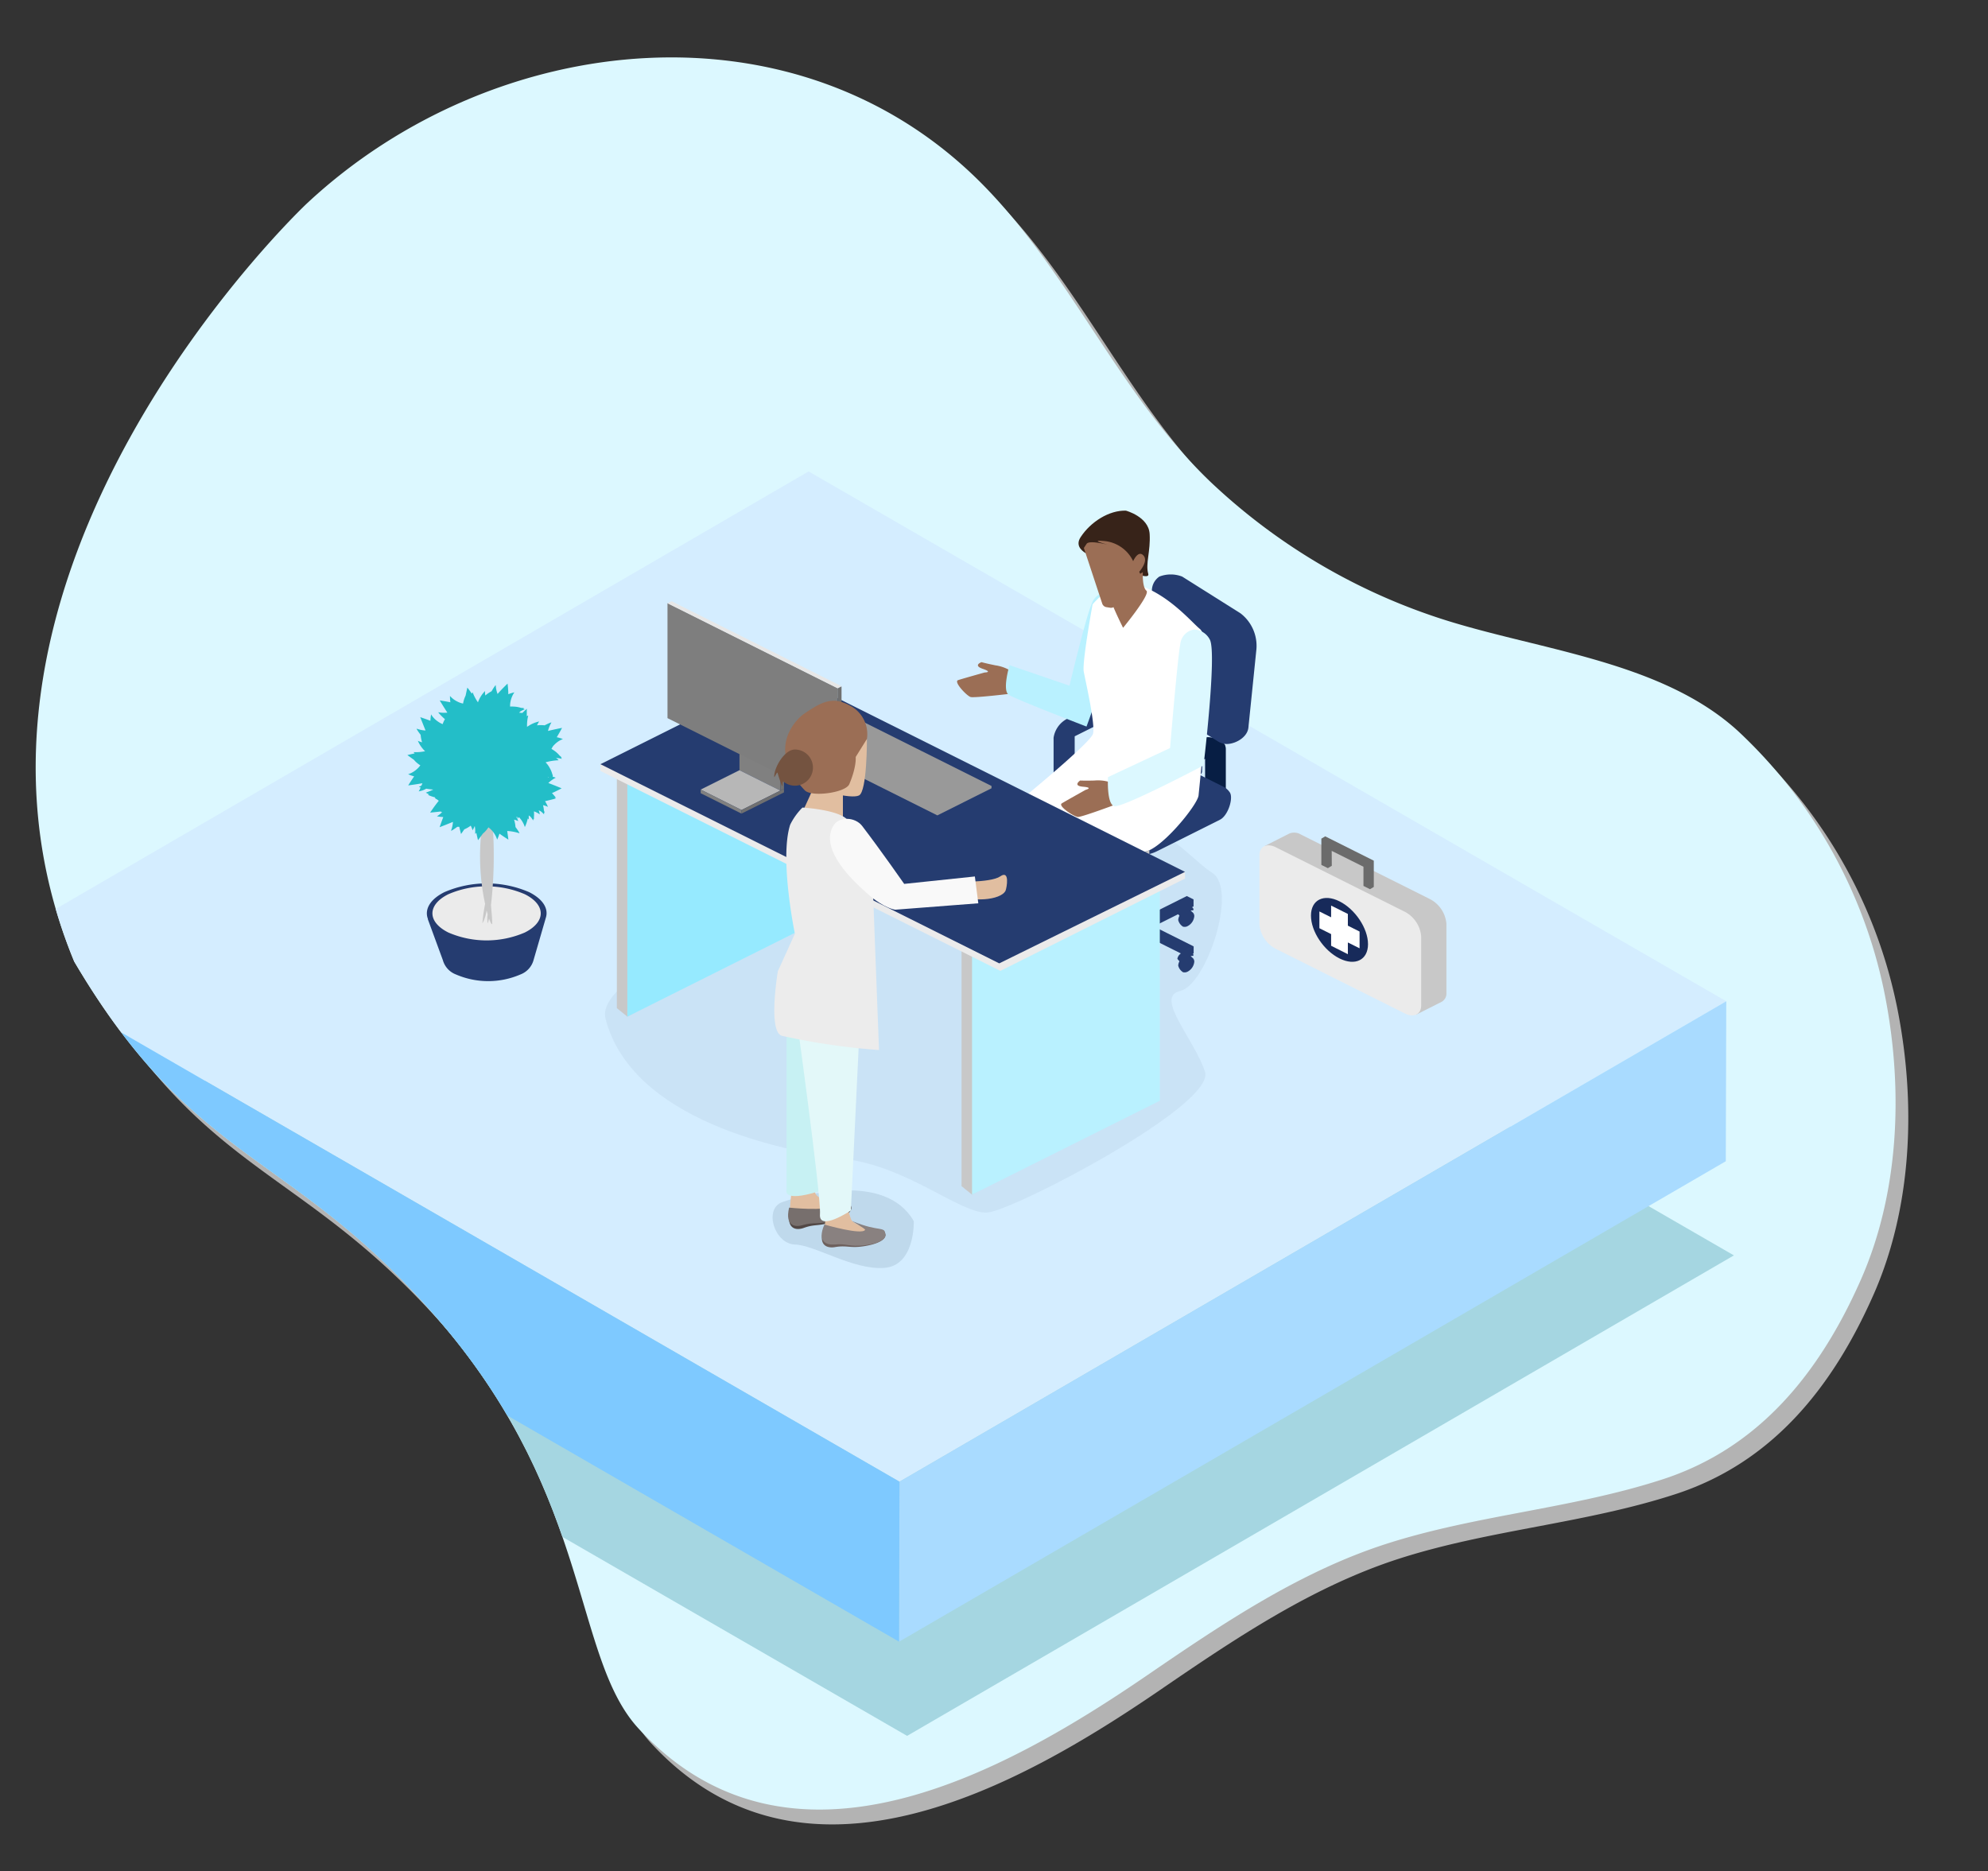 <svg xmlns="http://www.w3.org/2000/svg" xmlns:xlink="http://www.w3.org/1999/xlink" viewBox="0 0 375 353"><rect x="0" y="0" width="375" height="353" fill="#333333" stroke="none"/><defs><style>.cls-1{fill:none;}.cls-2{fill:#b3b3b3;}.cls-3{fill:#dcf8ff;}.cls-4{clip-path:url(#clip-path);}.cls-5{fill:#a5d6e1;}.cls-6{isolation:isolate;}.cls-7{fill:#d4edff;}.cls-8{fill:#a9dbff;}.cls-9{fill:#7ec9ff;}.cls-10{fill:#253c70;}.cls-11{fill:#ebebeb;}.cls-12{fill:#c8c8c8;}.cls-13{fill:#23bec8;}.cls-14,.cls-15,.cls-27{fill:#071e44;}.cls-14{opacity:0.05;}.cls-16{fill:#9b6e55;}.cls-17{fill:#b9f1ff;}.cls-18{fill:#fff;}.cls-19{fill:#372319;}.cls-20{fill:#96eaff;}.cls-21{fill:#999;}.cls-22{fill:gray;}.cls-23{fill:#707070;}.cls-24{fill:#b7b7b7;}.cls-25{fill:#7e7e7e;}.cls-26{fill:#e7e7e7;}.cls-27{opacity:0.1;}.cls-28{fill:#e1bea0;}.cls-29{fill:#524846;}.cls-30{fill:#776f6d;}.cls-31{fill:#6d605d;}.cls-32{fill:#898180;}.cls-33{fill:#c7f1f3;}.cls-34{fill:#e3f8f9;}.cls-35{fill:#ececec;}.cls-36{fill:#f9f9f9;}.cls-37{fill:#745340;}.cls-38{fill:#172a5a;}.cls-39{fill:#6b6b6b;}</style><clipPath id="clip-path"><path class="cls-1" d="M14,181.39c23.16,39.27,41.29,35.24,69.49,68.48s24.61,62.88,37,76.25c28.58,30.87,69.08,8.26,95.87-10.07,14.15-9.68,28.7-19.52,45.16-24.82,17-5.46,35.06-6.62,52.09-12.16,18-5.84,29.51-19.79,37.38-37.6,7.21-16.29,8-35.49,4.74-52.82A92.75,92.75,0,0,0,328,138.05c-15-13.85-39.34-15.5-58-21.94A114.64,114.64,0,0,1,228.44,91C211.33,74.68,202.31,52.36,186,35.46,150.88-.93,93.15,5.54,58,38.28,57.5,38.7-16.21,108.38,14,181.39Z"/></clipPath></defs><g id="scenario4_1_outnetwork_mobile" data-name="scenario4_1_outnetwork mobile"><path class="cls-2" d="M16.4,184.19c23.16,39.27,41.29,35.24,69.49,68.48s24.61,62.88,37,76.25c28.58,30.87,69.08,8.26,95.87-10.07,14.15-9.68,28.7-19.52,45.16-24.82,17-5.46,35.06-6.62,52.09-12.16,18-5.84,29.51-19.79,37.38-37.6,7.21-16.29,8-35.49,4.74-52.82a92.75,92.75,0,0,0-27.68-50.6c-15-13.85-39.34-15.5-58-21.94a114.64,114.64,0,0,1-41.59-25.14c-17.11-16.29-26.13-38.61-42.44-55.51-35.12-36.39-92.85-29.92-128,2.82C59.9,41.5-13.81,111.18,16.4,184.19Z"/><path class="cls-3" d="M14,181.39c23.16,39.27,41.29,35.24,69.49,68.48s24.61,62.88,37,76.25c28.58,30.87,69.08,8.26,95.87-10.07,14.15-9.68,28.7-19.52,45.16-24.82,17-5.46,35.06-6.62,52.09-12.16,18-5.84,29.51-19.79,37.38-37.6,7.21-16.29,8-35.49,4.74-52.82A92.75,92.75,0,0,0,328,138.05c-15-13.85-39.34-15.5-58-21.94A114.64,114.64,0,0,1,228.44,91C211.33,74.68,202.31,52.36,186,35.46,150.88-.93,93.15,5.54,58,38.28,57.5,38.7-16.21,108.38,14,181.39Z"/><g class="cls-4"><polygon class="cls-5" points="327.07 236.82 171.11 327.46 -2 227.52 153.97 136.88 327.07 236.82"/><g class="cls-6"><polygon class="cls-7" points="325.63 188.88 169.67 279.51 -3.43 179.57 152.53 88.93 325.63 188.88"/><polygon class="cls-8" points="325.63 188.88 325.54 219.06 169.59 309.69 169.67 279.51 325.63 188.88"/><polygon class="cls-9" points="169.67 279.51 169.59 309.69 -3.52 209.75 -3.43 179.57 169.67 279.51"/></g><path class="cls-10" d="M99.82,168.3a20.17,20.17,0,0,0-16,0c-2.64,1.32-3.69,3.13-3.17,4.85h0l.06.16a.76.76,0,0,1,0,.11l2.83,7.71h0a4.05,4.05,0,0,0,2.48,2.7,15.33,15.33,0,0,0,12.14,0,4.05,4.05,0,0,0,2.48-2.7h0L103,173h0C103.45,171.33,102.38,169.59,99.82,168.3Z"/><path class="cls-11" d="M99,168.69c4,2,4,5.22,0,7.22a18.19,18.19,0,0,1-14.43,0c-4-2-4-5.23,0-7.22A18.19,18.19,0,0,1,99,168.69Z"/><path class="cls-12" d="M93.14,161.42a81.39,81.39,0,0,0-.51-9.19c.22-2.08.38-3.37.18-3.42s-.29.32-.53,1c-.13-.74-.24-1.15-.3-1.12a8.27,8.27,0,0,0,0,2c0,.16-.1.34-.14.51a8.54,8.54,0,0,0-.86-2.77,34.83,34.83,0,0,0,.53,4.1,42.75,42.75,0,0,0,0,18A27.5,27.5,0,0,0,91,174.2a7.28,7.28,0,0,0,.79-2.46c.06.25.13.5.19.72a6.66,6.66,0,0,0,0,1.73s.15-.3.26-.92c.26.71.47,1.1.57,1.07s0-1.4-.2-3.58A80.08,80.08,0,0,0,93.14,161.42Z"/><path class="cls-13" d="M106,143.17s-.07-.1-.18-.26a.23.23,0,0,1,.14,0s-.12-.16-.39-.36a4.88,4.88,0,0,0-1.11-1c-.14-.1-.29-.19-.44-.28l.25-.44h0a3.51,3.51,0,0,1,.37-.41,4.34,4.34,0,0,1,1.54-1,7.54,7.54,0,0,0-1.16-.35c.56-.9,1-1.76,1-1.76s-1.46.28-2.65.58a5.67,5.67,0,0,1,.64-1.58c0-.08-.57.15-1.28.52a6,6,0,0,0-1.43,0,4.11,4.11,0,0,1,.41-.73,5.9,5.9,0,0,0-2.08.88c-.07,0-.14.1-.21.15a7.62,7.62,0,0,1,.22-2.14s-.12,0-.27.14c0-.33,0-.64,0-.88a0,0,0,0,0,0,0h0c0-.33,0-.55,0-.55l-.85.8a5.67,5.67,0,0,0-.6-.05l.23-.24a3.78,3.78,0,0,1,.86-.4l-.29-.12q.09-.08.12-.06c0-.05-.19-.08-.53-.09a5.27,5.27,0,0,0-1.5-.25,3.92,3.92,0,0,0-.59,0,4.15,4.15,0,0,1,.09-1,4.7,4.7,0,0,1,.72-1.69,8.57,8.57,0,0,0-1.15.36c0-1.06-.14-2-.14-2s-1.06,1-1.88,1.95a5.36,5.36,0,0,1-.35-1.66c0-.06-.39.44-.78,1.15a5.81,5.81,0,0,0-1.18.8,3.49,3.49,0,0,1-.06-.84,5.78,5.78,0,0,0-1.24,1.89,2.34,2.34,0,0,0-.09.24,7.91,7.91,0,0,1-1-1.89s-.08.08-.15.26l-.51-.71v0c-.2-.27-.34-.44-.34-.44s-.16.69-.33,1.51a5.52,5.52,0,0,0-.48,1.5,3.81,3.81,0,0,1-1-.34,4.33,4.33,0,0,1-1.47-1.1,10.12,10.12,0,0,0,.07,1.2c-1-.21-2-.35-2-.35s.76,1.28,1.44,2.3a5.7,5.7,0,0,1-1.7-.07c-.08,0,.48.65,1.24,1.31a3.41,3.41,0,0,0-.21.38c-.08.17-.15.36-.22.55a4.08,4.08,0,0,1-.91-.5,4.36,4.36,0,0,1-1.27-1.33,8.16,8.16,0,0,0-.13,1.2c-1-.38-1.92-.68-1.92-.68s.55,1.39,1,2.51a5.48,5.48,0,0,1-1.66-.34c-.08,0,.24.53.74,1.16a6.15,6.15,0,0,0,.27,1.41,4.29,4.29,0,0,1-.8-.28A6.09,6.09,0,0,0,80,141.53l.19.18a8,8,0,0,1-2.14.17s0,.11.18.24l-.85.19h0v0l-.54.13,1.25.9a4.24,4.24,0,0,0,.71.69,3.3,3.3,0,0,0,.49.34,4,4,0,0,1-.71.77,4.48,4.48,0,0,1-1.59.91,7.56,7.56,0,0,0,1.13.41c-.61.88-1.12,1.7-1.12,1.7s1.48-.19,2.68-.41l-.17.42a1.24,1.24,0,0,1-.51.24s.12.08.35.15c-.19.43-.34.73-.4.73a4,4,0,0,0,1.45-.51c.39.07.83.12,1.28.16l-.06.1-.24,0s0,0,.07.05l-1.13.44.62.33a.77.77,0,0,1-.24.08,7.6,7.6,0,0,0,1.26.45l.06,0a.79.79,0,0,1,.12.13c-.07,0-.12,0-.14,0s.15.15.45.29l.32.25c-.82,1-1.63,2.23-1.63,2.23s.93-.08,1.91-.2l.17,0c-.05.06-.09.09-.11.09s.11,0,.31,0a4.93,4.93,0,0,1-1,.81,8.92,8.92,0,0,0,1.2.14c-.39,1-.69,1.91-.69,1.91s1.39-.53,2.51-1a5.7,5.7,0,0,1-.36,1.66c0,.08.54-.24,1.18-.73l.37,0c.18.77.34,1.36.34,1.36s.27-.37.61-.88a5.74,5.74,0,0,0,1.22-.7c.23.5.37.87.32.92s.22-.32.43-.86a5,5,0,0,1,.07,1.47s.1,0,.23-.18c.07.33.13.62.19.86l0,0h0c.07.32.13.53.13.53l.92-1.24a4.59,4.59,0,0,0,.69-.7,4.21,4.21,0,0,0,.35-.48,4.6,4.6,0,0,1,1.65,2.32,8.63,8.63,0,0,0,.43-1.13c.86.62,1.69,1.13,1.69,1.13s-.1-.76-.22-1.63a9,9,0,0,1,2.29.43c.08,0-.24-.53-.73-1.17a6,6,0,0,0-.27-1.4,4.29,4.29,0,0,1,.8.28s-.13-.33-.38-.78l.21,0c0,.21,0,.35,0,.34a3.73,3.73,0,0,1,.29-.3,2.73,2.73,0,0,1,.23.25,4.6,4.6,0,0,1,.88,1.61,6.94,6.94,0,0,0,.55-1.62c.12.11.2.19.19.22s0-.31,0-.79l.28.19a4.24,4.24,0,0,1,.55.77s0-.11.07-.31c0,0,.09.1.08.12s0-.21,0-.54a5.89,5.89,0,0,0,0-1,3.73,3.73,0,0,1,1.09.57s0-.31-.2-.76l.31.12a3.62,3.62,0,0,1,.7.64v-.32c.07,0,.11.08.11.1s0-.21-.13-.52a5.57,5.57,0,0,0-.17-1,4.42,4.42,0,0,1,.93.32,6.55,6.55,0,0,0-.55-1.07c1-.23,2-.5,2-.5l-.22-.16.3.06a8.54,8.54,0,0,0-.77-.93c1-.44,1.82-.9,1.82-.9s-1.37-.58-2.51-1a5.83,5.83,0,0,1,1.4-1s-.2-.1-.56-.17a.31.31,0,0,0,0-.08h0l0,0c0-.07,0-.14,0-.22l0,0s0-.05-.06-.1a4.82,4.82,0,0,0-.55-1.33,4.09,4.09,0,0,0-.75-1,10.16,10.16,0,0,1,2.47-.39s-.19-.24-.59-.52L105,143A3.47,3.47,0,0,1,106,143.17Zm-2.66,3.37.22.11h-.11l-.13-.1Z"/><path class="cls-14" d="M114.23,192.2c5,19.18,33.29,24.9,45.29,26.45s21.86,10.48,26.78,10.08,43.09-20.28,41-26.56-9.59-14.14-4.68-15.23,11-19.22,6-22.32-11.91-14.23-30-10S111,179.88,114.23,192.2Z"/><path class="cls-15" d="M231.12,140.69h0a.43.43,0,0,0,0-.07,2,2,0,0,0-.12-.21l-.09-.12-.18-.16c-.85-.75-2.74-1.38-3.68-.9l-8.05,4a4.83,4.83,0,0,0-2.51,3.54,1.93,1.93,0,0,0,0,.24v8.06c0,1.07,2,2.48,3.07,2.47h.2a2.37,2.37,0,0,0,.78-.2V146.54l6.78-3.39v8.75l.22.1v0l0,0,1.69.85v.1a4.73,4.73,0,0,0,2-3.5v-8.05A1.78,1.78,0,0,0,231.12,140.69Z"/><path class="cls-10" d="M234,115.7l-11-6.93a5.94,5.94,0,0,0-4.31,0l0,0a3.23,3.23,0,0,0-1.41,2.66l-1.44,14.74a7.71,7.71,0,0,0,3,6.77l3.8,2.39-.47,8.75-3.45-1.72a9.37,9.37,0,0,0-5.21-.67v-7.9a1.76,1.76,0,0,0-.14-.71s0,0,0,0,0,0,0-.07a1.37,1.37,0,0,0-.13-.2.54.54,0,0,0-.09-.12.85.85,0,0,0-.17-.16c-.85-.76-2.74-1.38-3.68-.91l-8.06,4a4.84,4.84,0,0,0-2.5,3.54,1.93,1.93,0,0,0,0,.24v8a1.64,1.64,0,0,0,.4.94,5.27,5.27,0,0,0-.63.4h0a1.64,1.64,0,0,0-.3.29,1.73,1.73,0,0,0-.48.84c-.61,1.57-.41,4,1,4.7l12,6a8.15,8.15,0,0,0,3.15.74v11.51l-7.58-3.79-1.26.64,1.54.77h0l-1.54-.77v1.32l.17.09a1.35,1.35,0,0,0-.5.82,2,2,0,0,0,.4.47,1.93,1.93,0,0,0-.25.83,2,2,0,0,0,.75,1.13.65.65,0,0,0,.23.13l.07,0h0a1.06,1.06,0,0,0,.73-.13,2.33,2.33,0,0,0,1.26-1.87s0,0,0-.06l4.65,2.32-7.51,3.76,1.26.63,7.52-3.76h0l-7.52,3.76-1.26-.63v1.31l.29.15c-.56.36-1,.87-1,1.22a2,2,0,0,0,.4.47,1.93,1.93,0,0,0-.25.83,2,2,0,0,0,.75,1.13.65.65,0,0,0,.23.13l.07,0h0a1.06,1.06,0,0,0,.73-.13,2.33,2.33,0,0,0,1.26-1.87.81.81,0,0,0-.12-.46h0c0-.12-.51-.52-.58-.6.44-.08.53.05.53-.24h0v0c0-.13-.12-.27-.29-.4l8-4,7.69,3.84a1.55,1.55,0,0,0-.66,1,2.25,2.25,0,0,0,.4.47,1.87,1.87,0,0,0-.24.82,2,2,0,0,0,.75,1.14.61.61,0,0,0,.22.13l.07,0h0a1.16,1.16,0,0,0,.74-.13,2.35,2.35,0,0,0,1.25-1.88,1,1,0,0,0-.11-.46h0c0-.11-.51-.51-.57-.59.43-.08.52.05.52-.24h0v0a.39.39,0,0,0-.1-.22l.14-.07v-1.31l-1.27.63-7.52-3.76h0l7.51,3.76,1.27-.63-7.51-3.76,4.59-2.3.26.28a1.91,1.91,0,0,0-.24.82,2,2,0,0,0,.75,1.14.61.61,0,0,0,.22.13l.08,0h0a1.08,1.08,0,0,0,.73-.13,2.34,2.34,0,0,0,1.25-1.88.88.88,0,0,0-.11-.45h0c0-.12-.51-.52-.57-.6.43-.08.53.05.53-.24h0s0,0,0,0a.58.58,0,0,0-.28-.39l.29-.15v-1.32l-8.84,4.42h0l8.84-4.42-1.27-.64-7.57,3.79V161.22a7.14,7.14,0,0,0,1.83-.59l12-6c1.57-.79,2.61-4.25,1.8-5.22,0,0,0,0,0,0a3.15,3.15,0,0,0-1.27-1.06l-4.39-2.19a.74.74,0,0,0,.48-.58h0l.13-7.52,2.87,1.8a3.25,3.25,0,0,0,.87.38s0,0,0,0c1.59.52,4.66-.83,4.87-3L237,122.47A7.72,7.72,0,0,0,234,115.7Zm-24.5,27.47-6.78,3.39V138.9l6.78-3.39Zm-1.87,27.89h0l6.19,3.1h0Z"/><path class="cls-16" d="M191.91,127.51a7.55,7.55,0,0,0-4.15-2c-1.69-.34-2.62-.6-2.62-.6s-1.68.61.26,1.27.33.68.33.68-4.08,1.14-5,1.44,1.66,3,2.37,3.19,7.4-.61,7.4-.61l2.17-2.2-.75-1.3Z"/><path class="cls-17" d="M209.17,111.73a3.12,3.12,0,0,0-3.21,2.11c-1.11,2.45-4.22,15.51-4.22,15.51l-11.31-3.87s-1.42,4.74-.16,5.58,14.68,6,14.68,6,7.31-19.75,6.69-22.75A3.51,3.51,0,0,0,209.17,111.73Z"/><path class="cls-18" d="M206.1,114s-2,10.92-1.67,12.7,2.23,10,1.74,11.73-13.46,12.33-13.46,12.33a102.62,102.62,0,0,1,8.36,7.93c3.11,3.72,12.89,2.11,14.66,2,3.05-.11,10.2-8.83,10.36-10.66s3.2-29,.25-31.38c-1.5-1.22-5.55-6.1-11-8.09C212.13,109.39,209,110.7,206.1,114Z"/><path class="cls-16" d="M210.94,148.24a7.59,7.59,0,0,0-4.5-1c-1.73.05-2.69,0-2.69,0s-1.49,1,.56,1.17.47.59.47.59-3.7,2.06-4.49,2.55,2.31,2.53,3.05,2.56,7-2.31,7-2.31l1.6-2.66-1-1.08Z"/><path class="cls-3" d="M225.26,118.75a3.12,3.12,0,0,0-2.63,2.8c-.51,2.64-1.92,19.56-1.92,19.56L209,146.6s-.28,5,1.15,5.47,16.88-7.68,16.88-7.68,2.51-20.91,1.21-23.68A3.52,3.52,0,0,0,225.26,118.75Z"/><path class="cls-19" d="M212.38,96.33s4.28,1.13,4.48,4.39-.82,5.64-.26,7.53-9.1-2.85-9.1-2.85-5.55-1.17-3.66-4.07S209.23,96.23,212.38,96.33Z"/><path class="cls-16" d="M216.25,111.43c-.82-.65-.68-3.5-.68-3.5l-.5.33c-.11-.4-.2-.37-.2-.37s1.83-2,.82-3.1-1.94,1.07-1.94,1.07a6.72,6.72,0,0,0-5.46-3.8c-3.17-.31.86.75.86.75s-3.69-1-4.19-.21l-.51.77,3.46,10.48a1,1,0,0,0,.83.69l.7.11a1,1,0,0,0,.6-.11c.72,1.73,1.81,3.89,1.81,3.89S217.08,112.08,216.25,111.43Z"/><polygon class="cls-12" points="216.8 206.04 183.36 225.36 181.38 223.76 181.38 178.04 216.8 160.33 216.8 206.04"/><polygon class="cls-17" points="218.78 207.65 183.36 225.36 183.36 179.65 218.78 161.93 218.78 207.65"/><polygon class="cls-12" points="151.78 172.46 118.34 191.78 116.36 190.18 116.36 144.46 151.78 128.35 151.78 172.46"/><polygon class="cls-20" points="153.76 174.06 118.34 191.78 118.34 146.06 153.76 129.95 153.76 174.06"/><polygon class="cls-11" points="113.26 145.43 188.71 183.15 223.53 165.74 223.53 164.47 148.09 128.02 113.26 144.16 113.26 145.43"/><polygon class="cls-10" points="113.26 144.16 188.49 181.73 223.53 164.47 148.09 126.75 113.26 144.16"/><polygon class="cls-21" points="187.03 148.27 162.63 136.07 152.41 141.18 152.4 141.18 152.4 141.61 176.8 153.81 176.81 153.82 187.03 148.7 187.03 148.27 187.03 148.27"/><polygon class="cls-22" points="139.49 145.29 147.19 149.14 147.19 141.82 139.49 137.97 139.49 145.29"/><polygon class="cls-23" points="147.19 149.14 147.88 148.8 147.88 141.48 147.19 141.82 147.19 149.14"/><polygon class="cls-24" points="132.17 148.95 139.87 152.8 147.19 149.14 139.49 145.29 132.17 148.95"/><polygon class="cls-22" points="139.87 153.48 139.87 152.8 132.17 148.94 132.17 149.63 139.87 153.48"/><polygon class="cls-23" points="139.87 153.48 147.88 149.48 147.88 148.8 139.87 152.8 139.87 153.48"/><polygon class="cls-25" points="125.91 113.78 125.91 132.42 125.91 135.47 157.98 151.51 157.98 148.46 157.98 129.81 125.91 113.78"/><polygon class="cls-26" points="158.74 129.45 158.08 129.78 157.98 129.83 125.91 113.8 126.02 113.74 126.67 113.41 158.74 129.45"/><polygon class="cls-23" points="158.74 151.13 158.08 151.46 157.98 151.51 157.98 129.87 158.08 129.82 158.74 129.49 158.74 151.13"/><path class="cls-27" d="M172.37,230.37s.28,8.38-5.58,8.81-13-4.29-16.85-4.41-5.93-6.75-2.38-8S167,220.92,172.37,230.37Z"/><path class="cls-28" d="M153.83,225.18a14.14,14.14,0,0,1-.73-2.86h-3.62a4,4,0,0,1,0,1.57,35.32,35.32,0,0,0-.49,4.65s7.79,0,8.18-.73S154.23,226.17,153.83,225.18Z"/><path class="cls-29" d="M158.69,227.38c-.83.3-1.48,1.2-2.46,1.38a7.85,7.85,0,0,1-3.85-.11,2.75,2.75,0,0,1-.45-.17c-1.62,0-3,0-3,0-.64,3.68,1.53,3.58,2.68,3.16,2.26-.82,2.81-.21,5.64-1.24s3.57-2.16,3.3-2.83a1.5,1.5,0,0,0-.42-.66Z"/><path class="cls-30" d="M148.85,227.81s7.34.76,7.74-.4c.06-.2-2.25-.7-1.89-.62,5.58,1.22,5.24-.86,5.8.83.24.7-.57,1.76-3.46,2.62s-3.4.21-5.71.89C150.15,231.48,148,231.44,148.85,227.81Z"/><path class="cls-28" d="M160.56,230.05a28,28,0,0,1-1.64-7.73h-4.7c.79,2.92,1.85,5.07,1.6,6.54a38.73,38.73,0,0,0-.31,5.08s8.46-.35,8.85-1.19S161,231.11,160.56,230.05Z"/><path class="cls-31" d="M165.27,232.35c-.87.14-1.67.91-2.66.92a7.9,7.9,0,0,1-3.77-.79,2.91,2.91,0,0,1-.42-.25c-1.6-.25-3-.56-3-.56-1.28,3.51.87,3.8,2.07,3.59,2.38-.41,2.82.3,5.78-.22s3.9-1.49,3.75-2.2a1.54,1.54,0,0,0-.29-.72Z"/><path class="cls-32" d="M155.51,231s7.09,2.06,7.68,1c.11-.18-2.74-1.78-2.4-1.64,5.28,2.19,6,.78,6.22,2.55.11.72-.88,1.63-3.87,2s-3.39-.4-5.78-.14C156.14,234.86,154,234.44,155.51,231Z"/><path class="cls-28" d="M159,149.55v4.84l-6.59,1.43-.82-3.14s2.39-5,2.08-5S159,149.55,159,149.55Z"/><path class="cls-28" d="M179.49,166.32s7.33.3,9.19-1,1.22,2.17,1,2.7c-.88,1.84-6.63,2.23-9,.69S179.49,166.32,179.49,166.32Z"/><path class="cls-33" d="M148.37,189.68v34.73s-1,2.51,6,.35,3.89-35.89,3.89-35.89Z"/><path class="cls-34" d="M149.94,189.68s5,36,4.73,39.37,5.83-.7,5.83-.7l1.85-38.67Z"/><path class="cls-35" d="M151.37,152.34s8.17.45,8.85,2.94,4.5,14.11,4.5,14.11l1.09,28.69a126.76,126.76,0,0,1-18.26-2.67c-2.78-.62-.82-12.2-.82-12.2l3.21-7.07S147,162,149.05,155.58A12.14,12.14,0,0,1,151.37,152.34Z"/><path class="cls-28" d="M163.53,139.4s.05,9.91-1.5,10.66-7.6-1.08-7.6-1.08l1.09-7.77Z"/><path class="cls-36" d="M162.64,155.82c-1.33-1.73-4.34-1.85-5.42-.09-1.38,2.24-1.19,6.22,6.43,12.88,3.23,2.83,5.22,3,5.22,3l15.67-1.21-.65-5.06-13.33,1.4S166.17,160.44,162.64,155.82Z"/><path class="cls-16" d="M151.45,134.81s-7.76,5.76.36,14.28c1.26,1.32,7.71.47,8.4-1.17,1.41-3.35,1.2-5.12,1.2-5.12l2.12-3.4a6.06,6.06,0,0,0-2.78-6.05C157.24,131.21,155.16,132.24,151.45,134.81Z"/><path class="cls-37" d="M153.35,144.8a3.41,3.41,0,0,1-5.55,2.66c-.28-.22-.1,1.06-.3.76a22.21,22.21,0,0,1-.82-2.42c-.1-.31-.64,1.08-.64.73,0-1.88,2-5.14,3.9-5.14A3.41,3.41,0,0,1,153.35,144.8Z"/><path class="cls-12" d="M269.72,169.6l-24.34-12.18a2.44,2.44,0,0,0-2.15-.19h0l-4.74,2.4,3.84,2.75V172a5.83,5.83,0,0,0,3.08,4.63l20.45,10.22,1.27,4.56,4.8-2.42a1.8,1.8,0,0,0,.91-1.73v-13A5.79,5.79,0,0,0,269.72,169.6Z"/><path class="cls-11" d="M240.67,179,265,191.18c1.7.86,3.08.17,3.08-1.54v-13A5.8,5.8,0,0,0,265,172l-24.34-12.17c-1.71-.85-3.09-.16-3.09,1.54v13A5.79,5.79,0,0,0,240.67,179Z"/><path class="cls-38" d="M247.29,172.72c0,3,2.41,6.59,5.38,8.08s5.38.28,5.38-2.69-2.41-6.59-5.38-8.08S247.29,169.75,247.29,172.72Z"/><polygon class="cls-18" points="256.46 175.73 254.25 174.62 254.25 172.41 251.09 170.83 251.09 173.04 248.88 171.94 248.88 175.1 251.09 176.21 251.09 178.41 254.25 180 254.25 177.79 256.46 178.89 256.46 175.73"/><polygon class="cls-39" points="249.98 157.77 249.25 158.2 249.25 163.16 250.48 163.77 251.2 163.34 251.22 163.29 251.2 160.51 257.19 163.5 257.19 167.12 258.42 167.74 259.14 167.31 259.14 162.36 249.98 157.77"/></g></g></svg>